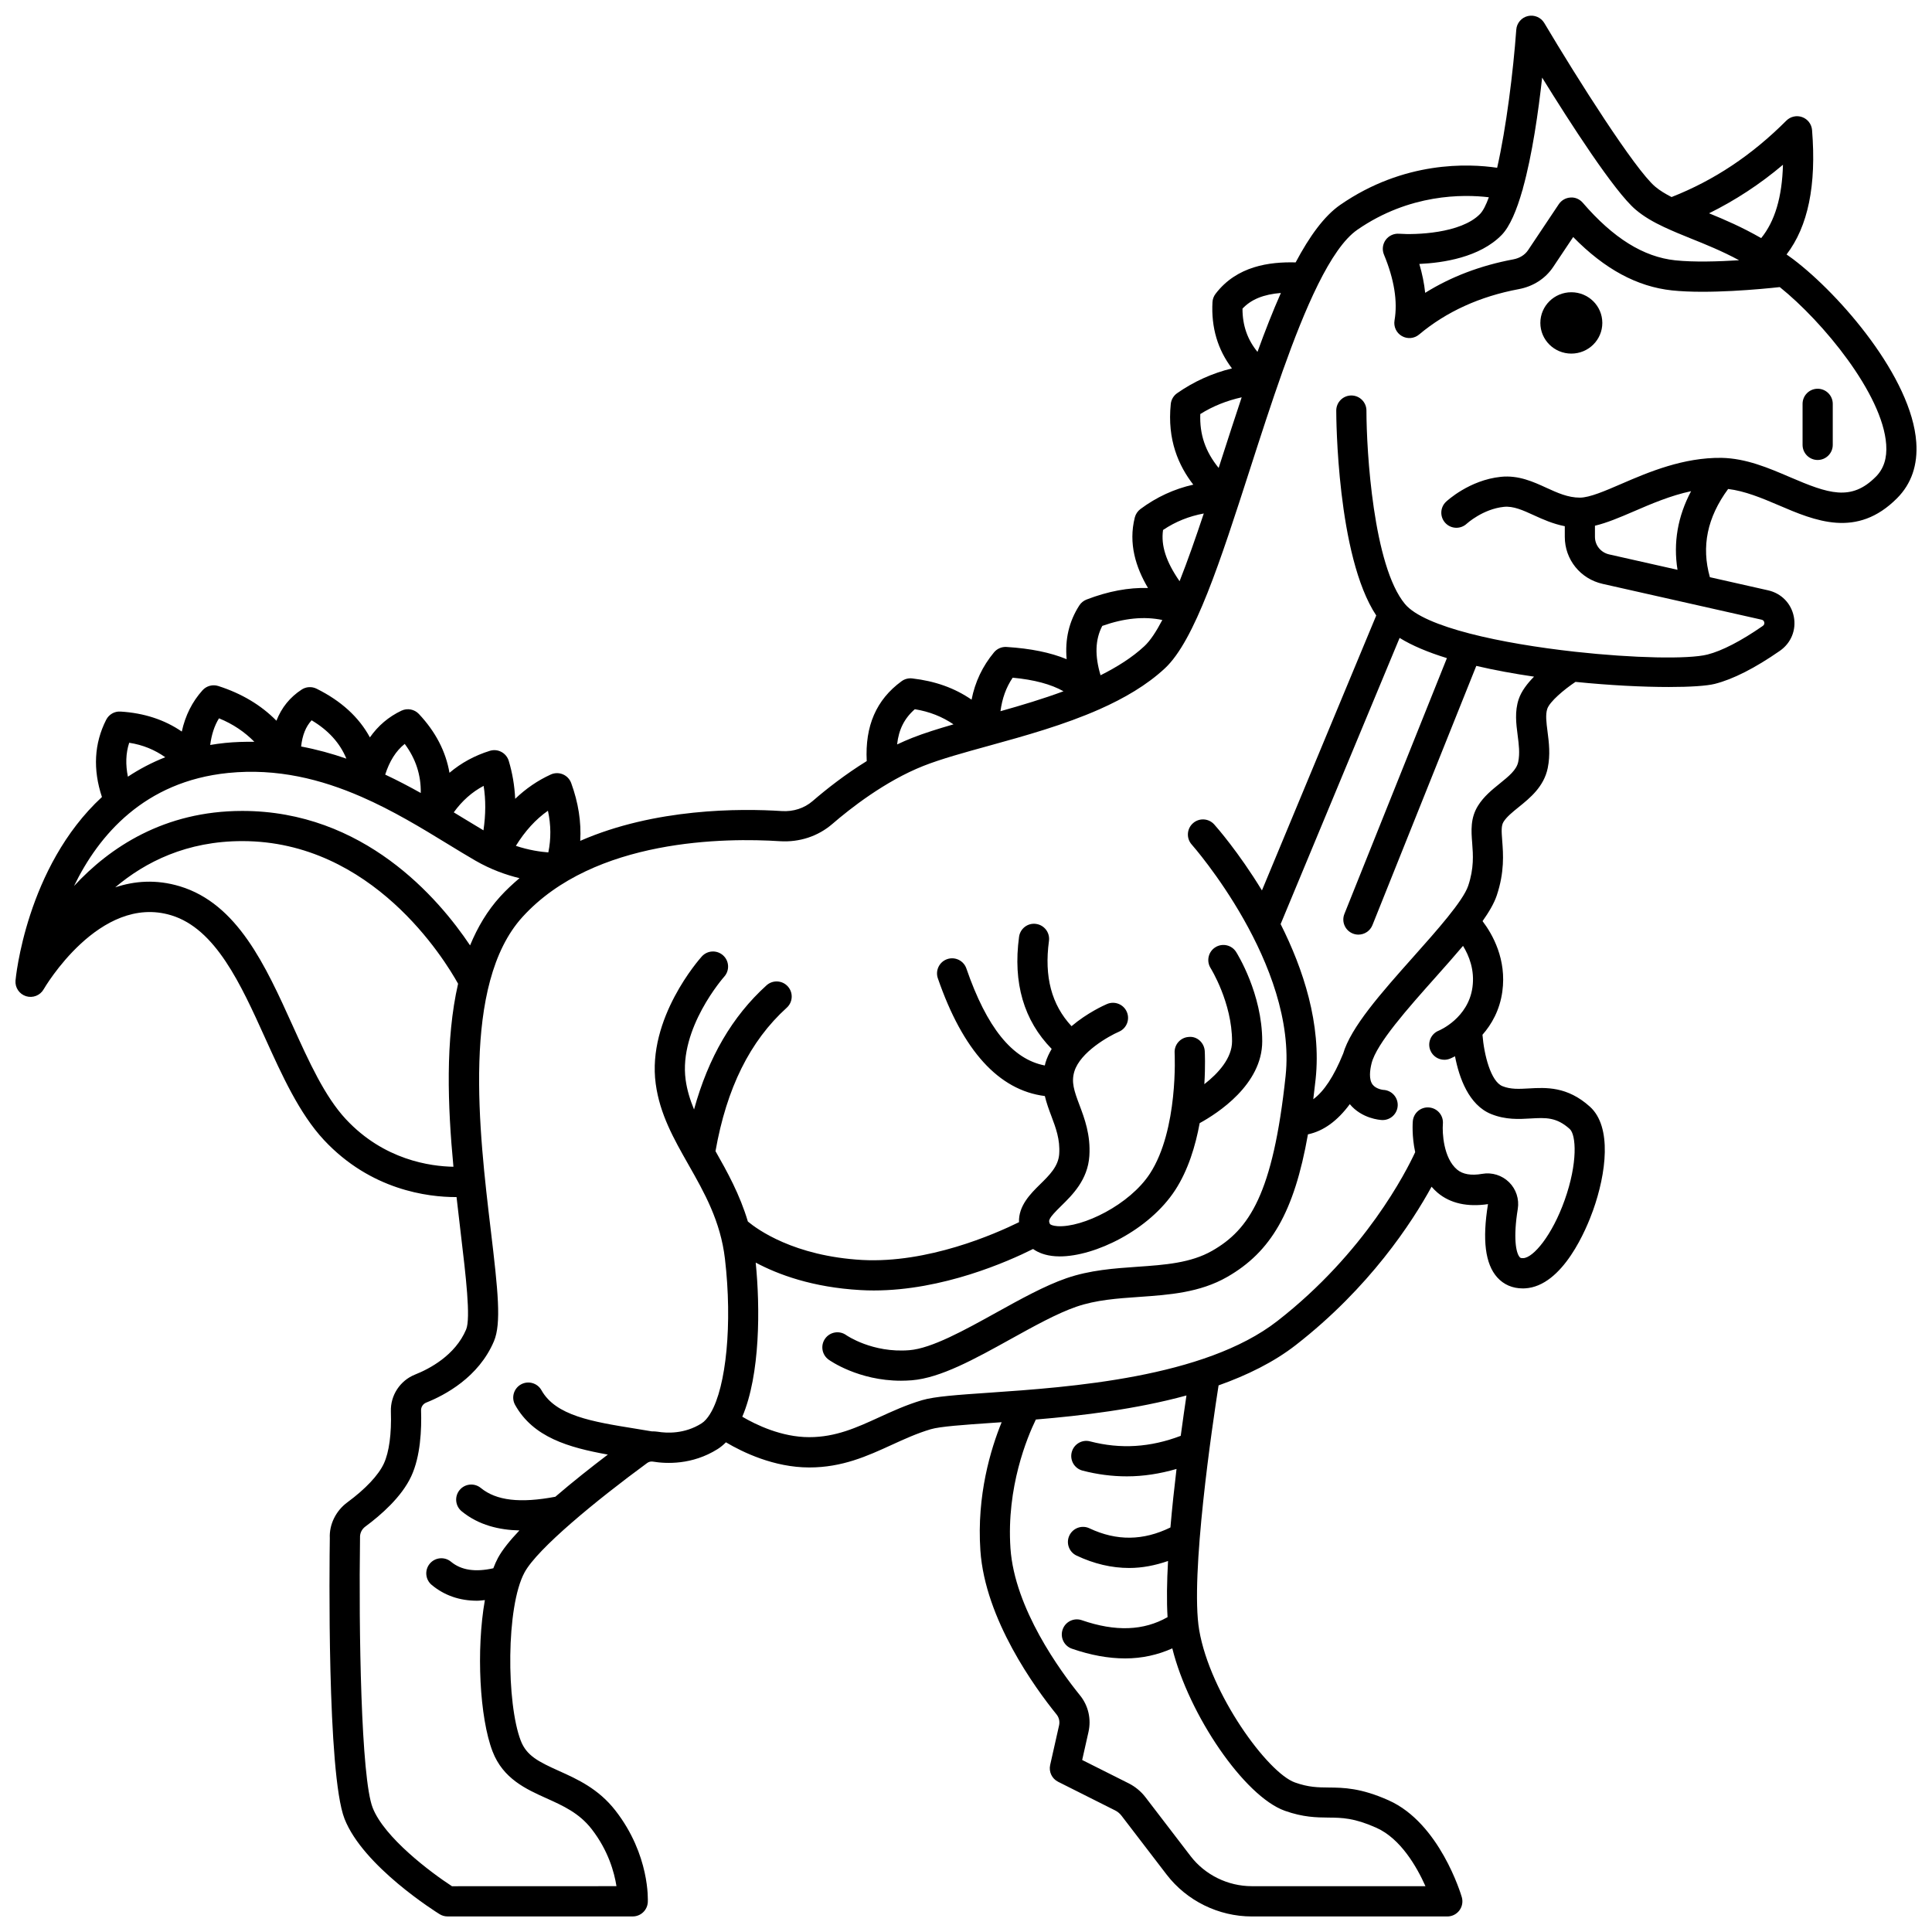 <?xml version="1.0" encoding="UTF-8"?>
<!-- Uploaded to: SVG Repo, www.svgrepo.com, Generator: SVG Repo Mixer Tools -->
<svg width="800px" height="800px" version="1.1" viewBox="144 144 512 512" xmlns="http://www.w3.org/2000/svg">
 <defs>
  <clipPath id="a">
   <path d="m148.09 148.09h503.81v503.81h-503.81z"/>
  </clipPath>
 </defs>
 <path d="m560.42 221.45c-4.535 0-8.211 3.637-8.211 8.129s3.68 8.129 8.211 8.129c4.535 0 8.211-3.637 8.211-8.129 0.004-4.492-3.676-8.129-8.211-8.129z"/>
 <path d="m621.7 261.9c0 2.207 1.793 4 4 4 2.207 0 4-1.793 4-4v-10.879c0-2.207-1.793-4-4-4-2.207 0-4 1.793-4 4z"/>
 <g clip-path="url(#a)">
  <path d="m619.25 212.72c-0.602-0.457-1.191-0.855-1.789-1.285 5.695-7.465 7.934-18.289 6.754-32.965-0.125-1.555-1.145-2.894-2.602-3.43-1.465-0.535-3.102-0.176-4.211 0.926-9.199 9.211-19.176 15.832-30.422 20.254-1.633-0.844-3.125-1.73-4.348-2.769-5.359-4.547-20.504-28.414-29.375-43.348-0.891-1.5-2.664-2.246-4.356-1.848-1.699 0.398-2.941 1.859-3.07 3.598-0.812 11.168-2.668 26.07-5.07 36.609-7.566-1.129-24.656-1.879-41.582 9.828-4.238 2.93-8.141 8.324-11.816 15.246-6.902-0.176-15.578 0.922-21.227 8.328-0.488 0.641-0.773 1.41-0.816 2.211-0.359 6.703 1.375 12.578 5.164 17.551-5.254 1.289-10.121 3.488-14.531 6.574-0.953 0.668-1.566 1.711-1.684 2.867-0.98 9.508 2.09 16.371 5.969 21.367-5.062 1.137-9.754 3.297-14.012 6.469-0.738 0.551-1.262 1.34-1.492 2.234-1.734 6.902 0.266 13.211 3.5 18.684-5.106-0.152-10.574 0.859-16.285 3.062-0.793 0.309-1.469 0.855-1.922 1.57-2.711 4.219-3.828 8.93-3.352 14.238-4.293-1.773-9.582-2.848-15.926-3.242-1.301-0.082-2.512 0.457-3.332 1.438-3.035 3.668-5.008 7.805-5.941 12.527-4.492-3.094-9.633-4.922-15.727-5.629-1-0.117-2.004 0.148-2.82 0.742-6.715 4.898-9.715 11.859-9.234 21.164-5.68 3.512-10.633 7.394-14.336 10.59-2.211 1.91-5.121 2.848-8.156 2.656-11.004-0.719-33.633-0.773-53.434 7.894 0.301-4.984-0.492-10.109-2.394-15.316-0.383-1.047-1.188-1.887-2.215-2.32-1.023-0.426-2.188-0.41-3.203 0.055-3.445 1.574-6.594 3.727-9.426 6.438-0.168-3.492-0.738-6.844-1.703-10.051-0.309-1.02-1.012-1.875-1.953-2.375-0.941-0.504-2.043-0.609-3.062-0.289-4.008 1.242-7.582 3.188-10.695 5.82-0.98-5.672-3.688-10.891-8.109-15.59-1.188-1.258-3.051-1.613-4.625-0.871-3.398 1.617-6.188 3.984-8.355 7.082-2.894-5.352-7.613-9.668-14.125-12.902-1.266-0.633-2.773-0.547-3.957 0.227-3.098 2.019-5.332 4.777-6.688 8.254-4.059-4.129-9.207-7.211-15.398-9.195-1.5-0.484-3.144-0.039-4.195 1.133-2.723 3.027-4.559 6.684-5.488 10.934-4.566-3.137-9.996-4.914-16.227-5.297-1.602-0.117-3.09 0.758-3.816 2.184-3.184 6.281-3.543 13.156-1.117 20.457-20.113 18.574-22.875 48.227-22.906 48.641-0.156 1.871 1.008 3.59 2.801 4.152 1.785 0.551 3.727-0.203 4.656-1.832 0.145-0.258 14.777-25.352 33.773-19.625 11.805 3.555 18.465 18.27 24.906 32.5 4.465 9.867 9.082 20.066 15.598 27.055 12.434 13.324 27.598 15.133 34.93 15.133 0.078 0 0.141-0.004 0.215-0.004 0.371 3.348 0.758 6.625 1.133 9.762 1.312 10.992 2.668 22.355 1.406 25.336-2.906 6.867-9.727 10.43-13.539 11.945-3.969 1.582-6.543 5.516-6.402 9.777 0.195 5.898-0.465 10.801-1.863 13.809-1.43 3.082-4.863 6.727-9.656 10.262-3.102 2.277-4.844 5.926-4.664 9.5-0.094 6.359-0.766 62.445 3.894 74.363 4.934 12.629 24.375 24.777 25.203 25.289 0.633 0.391 1.359 0.598 2.102 0.598h49.074c2.125 0 3.879-1.66 3.996-3.777 0.027-0.508 0.57-12.527-8.57-24.273-4.519-5.809-10.098-8.32-15.02-10.535-5.406-2.434-8.535-4.008-10.074-7.988-3.809-9.867-3.934-35.512 1-44.598 3.426-6.316 19.047-19.125 32.516-29.008 0.441-0.316 0.957-0.43 1.488-0.355 3.519 0.582 10.41 0.918 17.145-3.309 0.797-0.5 1.531-1.117 2.223-1.805 4.394 2.609 12.723 6.664 22.082 6.664 8.773 0 15.391-3.031 21.789-5.957 3.461-1.582 6.738-3.082 10.402-4.172 2.477-0.738 8.75-1.168 16.016-1.668 0.891-0.059 1.844-0.129 2.777-0.191-2.894 7.09-6.629 19.367-5.637 33.977 1.238 18.25 14.531 36.477 20.188 43.469 0.656 0.809 0.898 1.871 0.664 2.91l-2.359 10.48c-0.402 1.793 0.465 3.625 2.106 4.449l15.098 7.582c0.664 0.332 1.25 0.816 1.699 1.402l11.957 15.605c5.328 6.953 13.77 11.105 22.578 11.105h51.812c1.258 0 2.441-0.59 3.199-1.598 0.754-1.008 0.992-2.312 0.641-3.523-0.234-0.797-5.879-19.625-19.387-25.652-7.426-3.316-11.945-3.359-15.926-3.398-2.84-0.027-5.293-0.051-8.906-1.336-7.227-2.566-22.488-23.496-25.375-40.387-2.453-14.383 3.562-54.789 5.137-64.844 7.594-2.703 14.645-6.16 20.48-10.703 19.531-15.203 30.77-32.457 35.965-41.949 0.496 0.562 1.023 1.113 1.621 1.613 3.332 2.809 7.894 3.809 13.332 3.004-1.539 9.5-0.738 15.852 2.445 19.41 1.723 1.922 4.051 2.926 6.758 2.926 0.188 0 0.375-0.004 0.566-0.012 10.129-0.52 16.398-15.961 18.078-20.684 3.481-9.773 5.082-22.121-0.832-27.461-6.016-5.43-11.664-5.094-16.188-4.84-2.586 0.145-4.812 0.277-6.992-0.602-3.109-1.25-4.883-8.344-5.297-13.621 2.414-2.75 4.574-6.492 5.262-11.441 1.18-8.523-2.574-15.168-5.238-18.676 1.75-2.481 3.07-4.75 3.75-6.769 2.098-6.246 1.73-11.023 1.461-14.516-0.199-2.609-0.281-4.023 0.352-5.035 0.82-1.316 2.383-2.578 4.035-3.914 2.969-2.398 6.656-5.383 7.672-10.324 0.734-3.574 0.316-6.828-0.055-9.699-0.309-2.398-0.574-4.465-0.066-5.996 0.637-1.914 4.445-5.125 7.477-7.148 9.164 0.926 17.918 1.355 24.738 1.355 5.703 0 10.059-0.293 12.18-0.828 4.832-1.219 10.641-4.168 17.258-8.766 2.957-2.059 4.371-5.523 3.688-9.035-0.688-3.516-3.297-6.195-6.816-6.988l-15.43-3.481c-2.301-8.152-0.707-15.836 4.836-23.379 4.379 0.527 8.871 2.375 13.246 4.25 9.777 4.195 20.855 8.949 31.547-1.824 3.781-3.809 5.488-8.785 5.066-14.789-1.191-17.152-20.148-39.07-32.582-48.496zm-8.52-5.617c-4.992-2.871-9.668-4.894-13.812-6.578 6.91-3.418 13.473-7.688 19.586-12.863-0.227 8.574-2.148 14.988-5.773 19.441zm-58.047-42.535c7.391 11.949 19.133 30.195 24.773 34.984 2.227 1.891 4.777 3.328 7.566 4.637 0.059 0.027 0.117 0.055 0.176 0.078 2.121 0.988 4.356 1.914 6.766 2.883 4.004 1.605 8.328 3.348 12.91 5.816-5.531 0.348-12.012 0.543-16.922 0.02-8.414-0.891-16.43-5.883-24.504-15.258-0.82-0.945-2.019-1.492-3.273-1.379-1.246 0.074-2.387 0.73-3.082 1.766l-8.137 12.176c-0.844 1.262-2.238 2.133-3.926 2.445-8.68 1.625-16.5 4.598-23.344 8.867-0.258-2.469-0.773-5.023-1.551-7.656 6.32-0.281 16.027-1.746 21.816-7.676 2.184-2.238 4.008-6.602 5.519-11.93 0.02-0.059 0.066-0.105 0.082-0.168s0-0.125 0.012-0.188c2.508-8.953 4.141-20.547 5.117-29.418zm-69.234 57.07c-2.133 4.809-4.191 10.07-6.203 15.613-2.668-3.266-3.977-7.004-3.973-11.461 2.293-2.449 5.578-3.785 10.176-4.152zm-10.391 27.652c-1.824 5.445-3.613 11.008-5.398 16.535-0.23 0.723-0.469 1.453-0.703 2.18-3.539-4.348-5.066-8.875-4.867-14.281 3.391-2.121 7.035-3.555 10.969-4.434zm-20.836 35.16c3.324-2.242 6.914-3.648 10.793-4.371-2.148 6.445-4.293 12.586-6.414 17.949-3.598-5.188-4.969-9.48-4.379-13.578zm-16.105 25.418c5.856-2.066 11.102-2.57 15.91-1.566-1.625 3.102-3.215 5.512-4.766 6.949-3.238 3.012-7.234 5.508-11.605 7.703-1.559-5.223-1.422-9.477 0.461-13.086zm-23.746 13.727c5.695 0.531 10.184 1.742 13.469 3.598-5.434 2.008-11.121 3.719-16.703 5.281 0.445-3.352 1.473-6.285 3.234-8.879zm-25.934 8.355c3.961 0.641 7.269 1.996 10.254 4.008-4 1.156-7.75 2.32-10.941 3.582-1.355 0.535-2.691 1.125-4.008 1.746 0.422-3.926 1.922-6.918 4.695-9.336zm-97.227 26.902c0.824 3.809 0.836 7.465 0.102 11.043-2.074-0.156-5.098-0.578-8.602-1.738 2.441-3.938 5.254-7.031 8.5-9.305zm-17.043-6.586c0.598 3.703 0.562 7.613-0.043 11.781-1.711-1.016-3.469-2.078-5.316-3.211-0.832-0.508-1.688-1.031-2.555-1.555 2.207-3.059 4.828-5.387 7.914-7.016zm-20.91-11.125c2.934 3.945 4.332 8.258 4.25 13.008-2.992-1.676-6.129-3.324-9.422-4.871 1.141-3.566 2.836-6.281 5.172-8.137zm-24.676-6.258c4.481 2.668 7.512 6.043 9.215 10.164-3.836-1.336-7.832-2.43-11.992-3.219 0.312-2.961 1.23-5.266 2.777-6.945zm-24.543-0.523c3.746 1.523 6.809 3.629 9.371 6.223-2.543-0.031-5.121 0.035-7.766 0.301-1.352 0.137-2.652 0.328-3.938 0.539 0.355-2.703 1.094-5.07 2.332-7.062zm-23.801 6.477c3.676 0.566 6.809 1.895 9.559 3.836-3.617 1.426-6.906 3.172-9.902 5.156-0.641-3.176-0.574-6.172 0.344-8.992zm26.215 8.004c13.027-1.32 24.742 1.711 35.23 6.277 0.016 0.008 0.027 0.012 0.043 0.016 8.414 3.668 16.043 8.32 22.91 12.523 2.582 1.578 5.035 3.078 7.356 4.418 4.113 2.375 8.164 3.793 11.684 4.648-1.785 1.516-3.516 3.113-5.125 4.887-3.391 3.727-5.984 8.105-7.977 12.926-8.406-12.562-28.211-35.633-60.359-35.633-20.742 0-35.164 9.695-44.602 19.898 6.555-13.5 18.664-27.719 40.84-29.961zm31.238 91.785c-5.617-6.023-9.77-15.188-14.164-24.891-7.176-15.859-14.598-32.254-29.879-36.863-6.234-1.875-11.977-1.43-17.113 0.285 8.016-6.781 18.996-12.258 33.676-12.258 34.441 0 53.605 31.352 57.188 37.797-3.402 14.859-2.769 32.301-1.234 48.504-6.109-0.102-18.402-1.785-28.473-12.574zm221.22 83.883c-8.062 3.066-15.938 3.57-24.016 1.473-2.137-0.578-4.316 0.723-4.875 2.863-0.555 2.141 0.727 4.324 2.863 4.879 3.906 1.016 7.828 1.523 11.754 1.523 4.391 0 8.781-0.691 13.156-1.961-0.602 4.988-1.168 10.289-1.617 15.508-7.219 3.523-14.258 3.621-21.461 0.223-1.992-0.945-4.375-0.082-5.32 1.91-0.945 1.996-0.09 4.379 1.91 5.32 4.637 2.191 9.297 3.281 13.957 3.281 3.43 0 6.863-0.668 10.281-1.852-0.305 5.531-0.387 10.664-0.125 14.879-6.328 3.609-13.785 3.902-22.73 0.812-2.094-0.723-4.367 0.391-5.082 2.477-0.719 2.086 0.387 4.367 2.477 5.082 4.965 1.715 9.672 2.57 14.105 2.57 4.453 0 8.609-0.93 12.488-2.66 4.375 17.613 19.086 39.227 29.832 43.043 4.871 1.73 8.398 1.762 11.504 1.797 3.668 0.035 6.836 0.066 12.746 2.703 6.434 2.875 10.723 10.367 13.004 15.477h-46.016c-6.336 0-12.406-2.981-16.23-7.973l-11.957-15.605c-1.184-1.543-2.731-2.82-4.465-3.688l-12.305-6.176 1.672-7.43c0.773-3.434-0.043-6.969-2.246-9.695-5.18-6.402-17.34-23.008-18.43-38.977-1.098-16.191 4.465-29.477 6.727-34.125 12.191-1.023 26.512-2.707 39.914-6.375-0.422 2.856-0.957 6.527-1.516 10.695zm89.555-195.21c-1.082 3.262-0.672 6.453-0.273 9.539 0.32 2.473 0.621 4.801 0.152 7.066-0.441 2.144-2.496 3.801-4.871 5.723-2.09 1.691-4.258 3.441-5.789 5.902-2.051 3.289-1.793 6.644-1.539 9.887 0.238 3.113 0.516 6.644-1.066 11.344-1.352 4.012-8.344 11.867-14.52 18.801-8.543 9.598-16.582 18.656-18.633 25.734-0.004 0.012-0.016 0.02-0.023 0.031-2.418 5.949-5.059 9.926-7.871 11.977 0.215-1.711 0.426-3.477 0.621-5.309 1.555-14.602-3.285-29.211-9.273-41.105l31.531-75.84c3.309 2.051 7.594 3.836 12.535 5.356l-27.164 67.789c-0.824 2.051 0.172 4.379 2.223 5.199 0.488 0.195 0.992 0.289 1.488 0.289 1.586 0 3.086-0.953 3.715-2.512l27.523-68.703c4.867 1.137 10.039 2.082 15.305 2.852-1.789 1.805-3.363 3.859-4.07 5.981zm20.211-45.98c3.137-0.742 6.504-2.164 10.246-3.777 4.695-2.031 9.793-4.215 15.234-5.375-3.559 6.703-4.746 13.672-3.598 20.836l-18.102-4.078c-2.227-0.5-3.777-2.414-3.777-4.656v-2.949zm74.426-12.973c-6.543 6.594-12.586 4.453-22.719 0.109-5.723-2.453-11.641-4.992-18.168-5.121-10.074-0.121-19.191 3.715-26.461 6.863-4.375 1.895-8.504 3.68-11.07 3.68-3.172 0-5.945-1.273-8.879-2.613-3.457-1.582-7.363-3.383-12.059-2.902-8.34 0.855-14.281 6.371-14.531 6.606-1.602 1.508-1.676 4.023-0.176 5.629 1.504 1.613 4.027 1.695 5.644 0.203 0.043-0.039 4.289-3.91 9.875-4.484 2.504-0.25 5.016 0.891 7.91 2.215 2.43 1.117 5.113 2.309 8.219 2.918v2.816c0 6.004 4.117 11.129 10.016 12.461l42.125 9.492c0.406 0.094 0.652 0.332 0.727 0.715 0.074 0.387-0.059 0.703-0.398 0.941-5.746 3.992-10.812 6.609-14.656 7.582-5.039 1.273-19.598 0.969-35.031-0.734-0.059-0.016-0.117-0.008-0.176-0.02-19.254-2.137-39.82-6.453-44.961-12.637-8.375-10.066-10.207-40.418-10.211-51.262 0-2.207-1.793-4-4-4-2.207 0-4 1.793-4 4 0 1.637 0.152 38.551 10.598 54.305l-30.293 72.863c-6.172-10.141-12.09-16.871-12.637-17.477-1.473-1.656-4-1.801-5.644-0.328-1.652 1.469-1.797 4-0.328 5.644 0.281 0.316 28.02 31.832 24.879 61.34-3.34 31.324-9.656 40.699-19.438 46.305-5.691 3.262-12.566 3.746-19.844 4.25-6.176 0.43-12.57 0.879-18.816 3.039-5.731 1.984-12.254 5.598-18.57 9.098-8.418 4.668-17.125 9.492-23.023 9.969-9.816 0.809-16.695-3.953-16.746-3.992-1.797-1.285-4.289-0.883-5.582 0.91-1.289 1.793-0.879 4.289 0.91 5.582 0.34 0.246 7.91 5.59 19.172 5.59 0.938 0 1.898-0.039 2.883-0.117 7.617-0.617 16.668-5.633 26.254-10.949 6.016-3.332 12.23-6.777 17.309-8.531 5.246-1.816 10.836-2.207 16.758-2.617 7.856-0.551 15.98-1.117 23.262-5.293 11.559-6.625 17.746-17.133 21.391-37.785 4.133-0.871 7.828-3.578 11.09-8 3.207 3.852 7.988 4.184 8.543 4.207 0.051 0.004 0.105 0.004 0.16 0.004 2.141 0 3.91-1.691 3.996-3.844 0.09-2.207-1.633-4.066-3.84-4.152-0.016 0-1.898-0.191-2.816-1.41-1.035-1.379-0.719-3.816-0.273-5.617 1.297-5.238 9.664-14.625 17.047-22.914 2.57-2.887 5-5.625 7.191-8.223 1.57 2.566 3.141 6.379 2.496 10.996-1.129 8.133-8.645 11.352-8.941 11.477-2.047 0.82-3.043 3.148-2.223 5.199 0.629 1.562 2.129 2.512 3.715 2.512 0.496 0 1-0.09 1.488-0.289 0.094-0.035 0.586-0.238 1.34-0.633 1.086 5.648 3.625 12.91 9.59 15.316 3.848 1.547 7.356 1.348 10.453 1.164 3.965-0.227 6.828-0.398 10.359 2.789 1.703 1.535 2.18 8.941-1.344 18.848-3.316 9.32-8.266 15.238-10.949 15.375-0.707 0.051-0.848-0.137-0.965-0.262-1.008-1.129-1.746-5.152-0.508-12.793 0.418-2.578-0.441-5.215-2.297-7.051-1.871-1.848-4.535-2.691-7.129-2.231-2.926 0.512-5.16 0.129-6.652-1.125-3.652-3.07-3.957-9.809-3.773-12.133 0.191-2.203-1.434-4.137-3.637-4.332-2.215-0.203-4.137 1.434-4.332 3.633-0.023 0.277-0.305 3.918 0.629 8.211-2.328 5.039-13.227 26.617-36.539 44.758-19.352 15.062-55.059 17.52-76.387 18.988-8.371 0.574-14.418 0.992-17.742 1.977-4.211 1.25-7.894 2.938-11.457 4.57-5.879 2.691-11.426 5.234-18.457 5.234-7.344 0-14.098-3.277-17.742-5.414 4.777-11.172 4.75-28.941 3.555-40.848 5.926 3.168 15.059 6.57 27.77 7.285 1.184 0.07 2.359 0.102 3.539 0.102 18.27 0 35.578-7.68 42.195-10.992 1.355 0.961 3.246 1.742 5.918 1.926 0.379 0.027 0.773 0.039 1.172 0.039 9.293 0 23.656-6.926 30.594-17.602 3.41-5.25 5.363-11.691 6.469-17.715 4.766-2.613 16.578-10.242 16.578-21.68 0-12.637-6.641-23.242-6.922-23.688-1.184-1.867-3.652-2.41-5.512-1.23-1.863 1.176-2.418 3.648-1.246 5.512 0.055 0.09 5.684 9.152 5.684 19.41 0 4.438-3.621 8.457-7.344 11.352 0.301-4.914 0.129-8.391 0.109-8.75-0.121-2.207-2.016-3.992-4.211-3.769-2.207 0.121-3.894 2.004-3.773 4.211 0.012 0.203 1.023 20.367-6.539 31.996-5.387 8.277-17.844 14.367-24.516 13.941-1.293-0.09-1.914-0.418-2-0.613-0.438-0.918-0.414-1.41 2.984-4.742 2.977-2.918 7.055-6.918 7.473-13.25 0.367-5.582-1.285-9.957-2.609-13.473-1.449-3.832-2.223-6.133-1.359-8.938 1.574-5.109 9.059-9.324 11.816-10.52 2.023-0.875 2.957-3.227 2.082-5.25-0.871-2.023-3.219-2.953-5.246-2.09-0.797 0.34-5.258 2.352-9.406 5.875-5.301-5.695-7.266-13.121-5.981-22.602 0.297-2.188-1.238-4.203-3.426-4.5-2.191-0.312-4.203 1.234-4.5 3.422-1.656 12.227 1.277 22.191 8.648 29.707-0.672 1.129-1.238 2.328-1.633 3.606-0.082 0.27-0.121 0.52-0.188 0.781-8.641-1.645-15.395-10.082-20.789-25.707-0.719-2.086-3-3.195-5.082-2.477-2.086 0.719-3.195 3-2.477 5.082 6.629 19.211 16.16 29.668 28.355 31.203 0.441 1.852 1.078 3.59 1.699 5.231 1.215 3.223 2.363 6.262 2.106 10.113-0.215 3.289-2.582 5.613-5.09 8.074-2.523 2.477-5.723 5.68-5.566 10.012-6.473 3.184-24.18 10.934-41.559 10.012-18.082-1.023-27.816-8.121-30.293-10.191-2.141-7.191-5.477-13.191-8.578-18.648 2.953-16.711 9.121-29.172 18.883-38.012 1.637-1.48 1.758-4.012 0.281-5.644-1.48-1.641-4.008-1.766-5.648-0.281-9.098 8.242-15.402 19.102-19.203 32.891-1.051-2.559-1.859-5.156-2.227-7.871-1.852-13.641 10.109-27.195 10.23-27.328 1.473-1.645 1.336-4.172-0.309-5.644-1.648-1.477-4.168-1.34-5.641 0.301-0.598 0.664-14.562 16.41-12.207 33.75 1.09 8.055 4.789 14.57 8.707 21.473 4.168 7.332 8.469 14.918 9.637 24.891 2.019 17.258 0.324 33.879-3.766 40.828-0.016 0.02-0.035 0.027-0.051 0.043-0.055 0.07-0.062 0.16-0.113 0.234-0.703 1.133-1.465 2.012-2.301 2.535-4.504 2.824-9.188 2.586-11.59 2.188-0.531-0.082-1.059-0.098-1.582-0.098-1.512-0.258-3.012-0.504-4.492-0.742-11.234-1.816-20.938-3.383-24.73-10.156-1.074-1.922-3.512-2.609-5.441-1.535-1.922 1.078-2.613 3.516-1.535 5.438 4.793 8.57 14.125 11.273 24.566 13.152-4.406 3.348-9.328 7.231-13.914 11.176-9.32 1.758-15.637 1.035-19.75-2.332-1.703-1.395-4.223-1.148-5.625 0.559-1.398 1.711-1.152 4.231 0.559 5.625 4.523 3.707 9.988 4.953 15.297 5.074-2.516 2.652-4.519 5.137-5.68 7.273-0.449 0.828-0.852 1.762-1.234 2.754-4.738 1.051-8.465 0.547-11.219-1.734-1.695-1.41-4.215-1.176-5.629 0.523-1.41 1.703-1.176 4.223 0.523 5.629 3.359 2.785 7.383 4.184 12.023 4.184 0.664 0 1.375-0.113 2.062-0.168-2.332 13.23-1.395 31.203 2.039 40.113 2.793 7.242 8.883 9.98 14.254 12.398 4.465 2.012 8.688 3.914 11.988 8.156 4.43 5.699 6.023 11.496 6.59 15.145l-43.59 0.016c-5.59-3.629-17.922-12.871-21.02-20.805-3.094-7.922-3.699-46.996-3.348-71.59-0.055-1.137 0.469-2.231 1.41-2.918 4.141-3.059 9.621-7.848 12.164-13.328 2.461-5.289 2.769-12.41 2.602-17.445-0.031-0.906 0.52-1.746 1.367-2.082 4.965-1.977 13.906-6.719 17.945-16.258 1.996-4.715 1.086-13.324-0.832-29.402-3.094-25.98-7.777-65.25 8.398-83.035 19.016-20.906 54.059-20.992 68.227-20.078 5.172 0.32 10.098-1.297 13.906-4.586 4.641-4.012 13.945-11.34 24.094-15.359 4.68-1.852 10.883-3.559 17.449-5.367 9.598-2.644 19.918-5.527 29.203-9.641 0.008-0.004 0.016-0.004 0.027-0.008l0.004-0.004c6.496-2.883 12.5-6.356 17.328-10.844 7.918-7.356 14.707-28.43 22.57-52.828 5.543-17.195 11.562-35.84 17.941-48.746 0.031-0.055 0.059-0.113 0.082-0.172 3.383-6.809 6.863-12.027 10.426-14.492 13.848-9.578 28.07-9.414 34.84-8.605-0.75 2.055-1.531 3.609-2.336 4.434-5.094 5.219-17.23 5.547-21.469 5.231-1.359-0.102-2.723 0.516-3.539 1.645-0.812 1.129-0.988 2.59-0.457 3.875 2.727 6.566 3.668 12.434 2.805 17.453-0.285 1.656 0.492 3.312 1.945 4.144 1.457 0.836 3.277 0.68 4.562-0.402 7.219-6.059 16.109-10.105 26.43-12.035 3.824-0.715 7.055-2.801 9.105-5.867l5.305-7.941c8.355 8.523 16.965 13.168 26.195 14.148 9.559 1.008 23.723-0.348 28.555-0.879 11.371 9.117 27.262 28.348 28.199 41.691 0.262 3.641-0.641 6.453-2.758 8.582z"/>
 </g>
</svg>
